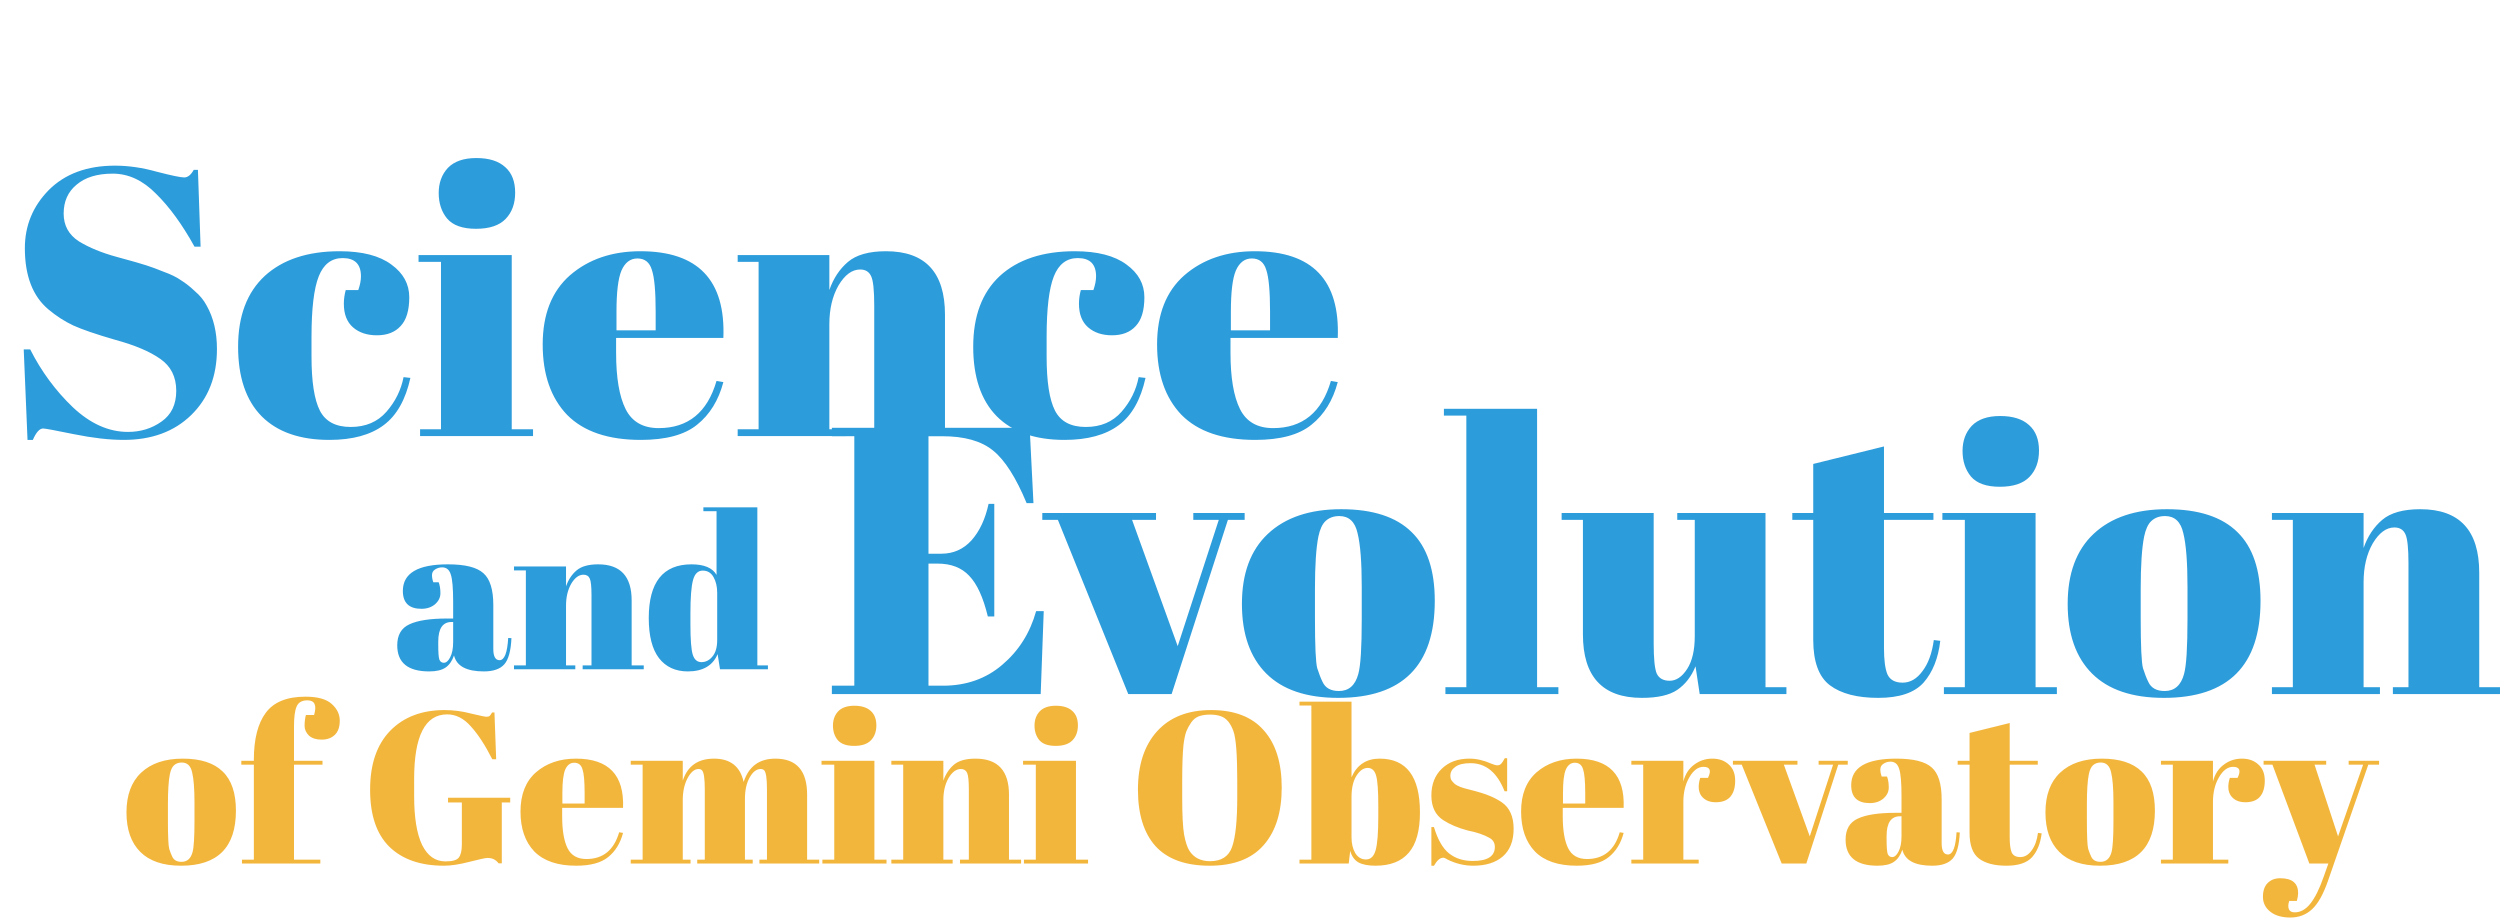 <svg width="579" height="213" viewBox="0 0 579 213" version="1.1" xmlns="http://www.w3.org/2000/svg" xmlns:xlink="http://www.w3.org/1999/xlink">
<title>logo no ampersand</title>
<desc>Created using Figma</desc>
<g id="Canvas" transform="translate(-2430 -49)">
<clipPath id="clip-0" clip-rule="evenodd">
<path d="M 2430 49L 3009 49L 3009 262L 2430 262L 2430 49Z" fill="#FFFFFF"/>
</clipPath>
<g id="logo no ampersand" clip-path="url(#clip-0)">
<g id="Logo" filter="url(#filter0_d)">
<g id="Science" filter="url(#filter1_d)">
<use xlink:href="#path0_fill" transform="translate(2431 49)" fill="#2D9CDB"/>
</g>
<g id="and" filter="url(#filter2_d)">
<use xlink:href="#path1_fill" transform="translate(2521 143)" fill="#2D9CDB"/>
</g>
<g id="Evolution" filter="url(#filter3_d)">
<use xlink:href="#path2_fill" transform="translate(2620.81 113.746)" fill="#2D9CDB"/>
</g>
</g>
<g id="of Gemini Observatory">
<use xlink:href="#path3_fill" transform="translate(2430 196)" fill="#F3B63D"/>
</g>
</g>
</g>
<defs>
<filter id="filter0_d" filterUnits="userSpaceOnUse" x="2431" y="77" width="583" height="139" color-interpolation-filters="sRGB">
<feFlood flood-opacity="0" result="BackgroundImageFix"/>
<feColorMatrix in="SourceAlpha" type="matrix" values="0 0 0 0 0 0 0 0 0 0 0 0 0 0 0 0 0 0 255 0"/>
<feOffset dx="0" dy="4"/>
<feGaussianBlur stdDeviation="2"/>
<feColorMatrix type="matrix" values="0 0 0 0 0 0 0 0 0 0 0 0 0 0 0 0 0 0 0.25 0"/>
<feBlend mode="normal" in2="BackgroundImageFix" result="effect1_dropShadow"/>
<feBlend mode="normal" in="SourceGraphic" in2="effect1_dropShadow" result="shape"/>
</filter>
<filter id="filter1_d" filterUnits="userSpaceOnUse" x="2431" y="77" width="313" height="74" color-interpolation-filters="sRGB">
<feFlood flood-opacity="0" result="BackgroundImageFix"/>
<feColorMatrix in="SourceAlpha" type="matrix" values="0 0 0 0 0 0 0 0 0 0 0 0 0 0 0 0 0 0 255 0"/>
<feOffset dx="0" dy="4"/>
<feGaussianBlur stdDeviation="2"/>
<feColorMatrix type="matrix" values="0 0 0 0 0 0 0 0 0 0 0 0 0 0 0 0 0 0 0.25 0"/>
<feBlend mode="normal" in2="BackgroundImageFix" result="effect1_dropShadow"/>
<feBlend mode="normal" in="SourceGraphic" in2="effect1_dropShadow" result="shape"/>
</filter>
<filter id="filter2_d" filterUnits="userSpaceOnUse" x="2518" y="158" width="94" height="47" color-interpolation-filters="sRGB">
<feFlood flood-opacity="0" result="BackgroundImageFix"/>
<feColorMatrix in="SourceAlpha" type="matrix" values="0 0 0 0 0 0 0 0 0 0 0 0 0 0 0 0 0 0 255 0"/>
<feOffset dx="0" dy="4"/>
<feGaussianBlur stdDeviation="2"/>
<feColorMatrix type="matrix" values="0 0 0 0 0 0 0 0 0 0 0 0 0 0 0 0 0 0 0.25 0"/>
<feBlend mode="normal" in2="BackgroundImageFix" result="effect1_dropShadow"/>
<feBlend mode="normal" in="SourceGraphic" in2="effect1_dropShadow" result="shape"/>
</filter>
<filter id="filter3_d" filterUnits="userSpaceOnUse" x="2617" y="134" width="398" height="78" color-interpolation-filters="sRGB">
<feFlood flood-opacity="0" result="BackgroundImageFix"/>
<feColorMatrix in="SourceAlpha" type="matrix" values="0 0 0 0 0 0 0 0 0 0 0 0 0 0 0 0 0 0 255 0"/>
<feOffset dx="0" dy="-1"/>
<feGaussianBlur stdDeviation="2.5"/>
<feColorMatrix type="matrix" values="0 0 0 0 0 0 0 0 0 0 0 0 0 0 0 0 0 0 0.25 0"/>
<feBlend mode="normal" in2="BackgroundImageFix" result="effect1_dropShadow"/>
<feBlend mode="normal" in="SourceGraphic" in2="effect1_dropShadow" result="shape"/>
</filter>
<path id="path0_fill" d="M 28.631 92.031C 31.567 92.031 34.151 91.238 36.383 89.652C 38.673 88.067 39.819 85.688 39.819 82.517C 39.819 79.287 38.585 76.82 36.119 75.117C 33.711 73.414 30.246 71.945 25.724 70.712C 21.26 69.42 18.001 68.304 15.945 67.365C 13.948 66.425 12.04 65.192 10.219 63.665C 6.578 60.611 4.757 55.883 4.757 49.481C 4.757 44.255 6.607 39.762 10.307 36.003C 14.066 32.244 19.175 30.365 25.635 30.365C 28.748 30.365 31.978 30.835 35.326 31.775C 38.732 32.656 40.846 33.096 41.669 33.096C 42.491 33.096 43.225 32.509 43.871 31.334L 44.84 31.334L 45.457 49.129L 44.047 49.129C 41.228 44.02 38.262 39.938 35.15 36.884C 32.096 33.771 28.748 32.215 25.107 32.215C 21.524 32.215 18.735 33.067 16.738 34.77C 14.741 36.414 13.743 38.646 13.743 41.465C 13.743 44.225 14.917 46.369 17.267 47.896C 19.674 49.364 22.611 50.568 26.076 51.508C 29.541 52.447 31.802 53.093 32.859 53.446C 33.975 53.798 35.326 54.297 36.911 54.943C 38.556 55.531 39.877 56.177 40.876 56.881C 41.933 57.527 43.019 58.379 44.135 59.436C 45.31 60.434 46.22 61.55 46.866 62.784C 48.452 65.603 49.245 68.95 49.245 72.826C 49.245 79.169 47.248 84.279 43.254 88.155C 39.319 91.972 34.122 93.881 27.662 93.881C 24.314 93.881 20.467 93.441 16.121 92.559C 11.834 91.679 9.455 91.238 8.986 91.238C 8.163 91.238 7.371 92.119 6.607 93.881L 5.374 93.881L 4.493 72.915L 5.99 72.915C 8.575 78.024 11.863 82.487 15.857 86.305C 19.909 90.122 24.167 92.031 28.631 92.031ZM 78.369 51.772C 75.785 51.772 73.935 53.181 72.82 56.001C 71.704 58.819 71.146 63.489 71.146 70.007L 71.146 74.588C 71.146 80.403 71.792 84.572 73.084 87.098C 74.376 89.623 76.754 90.886 80.219 90.886C 83.684 90.886 86.445 89.711 88.5 87.362C 90.556 85.013 91.877 82.341 92.465 79.345L 94.05 79.522C 92.934 84.572 90.879 88.214 87.884 90.445C 84.83 92.736 80.63 93.881 75.286 93.881C 68.474 93.881 63.247 92.06 59.605 88.419C 55.964 84.719 54.144 79.345 54.144 72.298C 54.144 65.192 56.199 59.73 60.31 55.912C 64.48 52.095 70.265 50.186 77.665 50.186C 82.892 50.186 86.885 51.214 89.645 53.27C 92.406 55.266 93.786 57.792 93.786 60.846C 93.786 63.9 93.111 66.131 91.76 67.541C 90.468 68.95 88.647 69.655 86.298 69.655C 84.007 69.655 82.157 69.038 80.748 67.805C 79.338 66.572 78.634 64.751 78.634 62.343C 78.634 61.286 78.781 60.229 79.074 59.172L 81.981 59.172C 82.392 57.997 82.598 56.94 82.598 56.001C 82.598 53.181 81.188 51.772 78.369 51.772ZM 109.237 44.989C 106.125 44.989 103.893 44.196 102.542 42.61C 101.25 41.025 100.604 39.057 100.604 36.708C 100.604 34.359 101.309 32.421 102.718 30.894C 104.187 29.367 106.389 28.603 109.326 28.603C 112.262 28.603 114.494 29.308 116.021 30.717C 117.548 32.068 118.311 34.036 118.311 36.62C 118.311 39.145 117.577 41.171 116.109 42.698C 114.641 44.225 112.35 44.989 109.237 44.989ZM 95.935 51.067L 117.518 51.067L 117.518 91.414L 122.452 91.414L 122.452 93L 96.288 93L 96.288 91.414L 101.133 91.414L 101.133 52.653L 95.935 52.653L 95.935 51.067ZM 147.416 93.881C 139.84 93.881 134.143 91.943 130.326 88.067C 126.567 84.132 124.688 78.699 124.688 71.769C 124.688 64.781 126.802 59.436 131.03 55.736C 135.318 52.036 140.75 50.186 147.328 50.186C 160.659 50.186 167.061 56.881 166.532 70.272L 141.69 70.272L 141.69 73.707C 141.69 79.463 142.424 83.809 143.892 86.745C 145.36 89.682 147.915 91.15 151.556 91.15C 158.369 91.15 162.832 87.509 164.947 80.226L 166.532 80.491C 165.417 84.719 163.39 88.008 160.454 90.357C 157.576 92.706 153.23 93.881 147.416 93.881ZM 141.778 68.51L 150.852 68.51L 150.852 64.193C 150.852 59.436 150.558 56.206 149.971 54.503C 149.442 52.741 148.326 51.86 146.623 51.86C 144.979 51.86 143.745 52.8 142.923 54.679C 142.16 56.5 141.778 59.671 141.778 64.193L 141.778 68.51ZM 169.847 51.067L 191.078 51.067L 191.078 59.172C 192.017 56.47 193.456 54.297 195.394 52.653C 197.332 51.008 200.269 50.186 204.204 50.186C 213.307 50.186 217.858 55.09 217.858 64.898L 217.858 91.414L 222.791 91.414L 222.791 93L 197.861 93L 197.861 91.414L 201.473 91.414L 201.473 62.784C 201.473 59.26 201.238 56.999 200.768 56.001C 200.298 54.943 199.447 54.415 198.213 54.415C 196.334 54.415 194.66 55.648 193.192 58.115C 191.782 60.581 191.078 63.577 191.078 67.1L 191.078 91.414L 194.866 91.414L 194.866 93L 169.847 93L 169.847 91.414L 174.692 91.414L 174.692 52.653L 169.847 52.653L 169.847 51.067ZM 248.622 51.772C 246.038 51.772 244.188 53.181 243.072 56.001C 241.956 58.819 241.398 63.489 241.398 70.007L 241.398 74.588C 241.398 80.403 242.044 84.572 243.336 87.098C 244.628 89.623 247.007 90.886 250.472 90.886C 253.937 90.886 256.697 89.711 258.752 87.362C 260.808 85.013 262.129 82.341 262.717 79.345L 264.302 79.522C 263.187 84.572 261.131 88.214 258.136 90.445C 255.082 92.736 250.883 93.881 245.538 93.881C 238.726 93.881 233.499 92.06 229.858 88.419C 226.216 84.719 224.396 79.345 224.396 72.298C 224.396 65.192 226.451 59.73 230.562 55.912C 234.732 52.095 240.517 50.186 247.917 50.186C 253.144 50.186 257.137 51.214 259.898 53.27C 262.658 55.266 264.038 57.792 264.038 60.846C 264.038 63.9 263.363 66.131 262.012 67.541C 260.72 68.95 258.899 69.655 256.55 69.655C 254.26 69.655 252.41 69.038 251 67.805C 249.591 66.572 248.886 64.751 248.886 62.343C 248.886 61.286 249.033 60.229 249.326 59.172L 252.234 59.172C 252.645 57.997 252.85 56.94 252.85 56.001C 252.85 53.181 251.441 51.772 248.622 51.772ZM 289.709 93.881C 282.133 93.881 276.436 91.943 272.618 88.067C 268.86 84.132 266.98 78.699 266.98 71.769C 266.98 64.781 269.095 59.436 273.323 55.736C 277.61 52.036 283.043 50.186 289.621 50.186C 302.952 50.186 309.354 56.881 308.825 70.272L 283.983 70.272L 283.983 73.707C 283.983 79.463 284.717 83.809 286.185 86.745C 287.653 89.682 290.208 91.15 293.849 91.15C 300.662 91.15 305.125 87.509 307.239 80.226L 308.825 80.491C 307.709 84.719 305.683 88.008 302.747 90.357C 299.869 92.706 295.523 93.881 289.709 93.881ZM 284.071 68.51L 293.144 68.51L 293.144 64.193C 293.144 59.436 292.851 56.206 292.263 54.503C 291.735 52.741 290.619 51.86 288.916 51.86C 287.271 51.86 286.038 52.8 285.216 54.679C 284.452 56.5 284.071 59.671 284.071 64.193L 284.071 68.51Z"/>
<path id="path1_fill" d="M 12.5 41.25L 13.95 41.25L 13.95 37.4C 13.95 34.233 13.767 32.117 13.4 31.05C 13.067 29.95 12.4 29.4 11.4 29.4C 10.8 29.4 10.25 29.567 9.75 29.9C 9.283 30.2 9.05 30.633 9.05 31.2C 9.05 31.733 9.15 32.283 9.35 32.85L 10.6 32.85C 10.867 33.55 11 34.4 11 35.4C 11 36.367 10.583 37.217 9.75 37.95C 8.917 38.65 7.867 39 6.6 39C 3.733 39 2.3 37.617 2.3 34.85C 2.3 30.75 5.783 28.7 12.75 28.7C 16.717 28.7 19.45 29.383 20.95 30.75C 22.483 32.083 23.25 34.55 23.25 38.15L 23.25 48.3C 23.25 50.033 23.733 50.9 24.7 50.9C 25.833 50.9 26.5 49.183 26.7 45.75L 27.45 45.8C 27.317 48.733 26.767 50.75 25.8 51.85C 24.833 52.95 23.25 53.5 21.05 53.5C 17.05 53.5 14.75 52.267 14.15 49.8C 13.717 51.067 13.067 52 12.2 52.6C 11.333 53.2 10.067 53.5 8.4 53.5C 3.467 53.5 1 51.483 1 47.45C 1 45.083 1.933 43.467 3.8 42.6C 5.7 41.7 8.6 41.25 12.5 41.25ZM 10.5 47.4C 10.5 49.133 10.583 50.25 10.75 50.75C 10.95 51.25 11.3 51.5 11.8 51.5C 12.333 51.5 12.817 51.083 13.25 50.25C 13.717 49.383 13.95 48.2 13.95 46.7L 13.95 42.05L 13.6 42.05C 11.533 42.05 10.5 43.567 10.5 46.6L 10.5 47.4ZM 28.041 29.2L 40.091 29.2L 40.091 33.8C 40.625 32.267 41.441 31.033 42.541 30.1C 43.641 29.167 45.308 28.7 47.541 28.7C 52.708 28.7 55.291 31.483 55.291 37.05L 55.291 52.1L 58.091 52.1L 58.091 53L 43.941 53L 43.941 52.1L 45.991 52.1L 45.991 35.85C 45.991 33.85 45.858 32.567 45.591 32C 45.325 31.4 44.841 31.1 44.141 31.1C 43.075 31.1 42.125 31.8 41.291 33.2C 40.491 34.6 40.091 36.3 40.091 38.3L 40.091 52.1L 42.241 52.1L 42.241 53L 28.041 53L 28.041 52.1L 30.791 52.1L 30.791 30.1L 28.041 30.1L 28.041 29.2ZM 68.902 42.65C 68.902 46.15 69.085 48.483 69.452 49.65C 69.819 50.783 70.485 51.35 71.452 51.35C 72.452 51.35 73.302 50.917 74.002 50.05C 74.735 49.183 75.102 47.9 75.102 46.2L 75.102 35.3C 75.102 33.867 74.819 32.65 74.252 31.65C 73.685 30.65 72.852 30.15 71.752 30.15C 70.652 30.15 69.902 30.883 69.502 32.35C 69.102 33.817 68.902 36.383 68.902 40.05L 68.902 42.65ZM 75.752 53L 75.202 49.5C 74.069 52.167 71.769 53.5 68.302 53.5C 65.435 53.5 63.202 52.467 61.602 50.4C 60.035 48.333 59.252 45.25 59.252 41.15C 59.252 32.85 62.552 28.7 69.152 28.7C 72.085 28.7 74.019 29.517 74.952 31.15L 74.952 16.4L 71.902 16.4L 71.902 15.5L 84.402 15.5L 84.402 52.1L 86.852 52.1L 86.852 53L 75.752 53Z"/>
<path id="path2_fill" d="M 1.85 31.334L 47.659 31.334L 48.54 48.777L 46.954 48.777C 44.487 42.845 41.904 38.793 39.202 36.62C 36.5 34.388 32.536 33.272 27.309 33.272L 24.226 33.272L 24.226 60.493L 27.221 60.493C 29.981 60.493 32.301 59.465 34.181 57.41C 36.06 55.296 37.381 52.477 38.145 48.953L 39.466 48.953L 39.466 75.029L 37.969 75.029C 36.911 70.624 35.473 67.482 33.652 65.603C 31.89 63.723 29.453 62.784 26.34 62.784L 24.226 62.784L 24.226 91.062L 27.573 91.062C 32.977 91.062 37.557 89.447 41.316 86.217C 45.134 82.987 47.747 78.846 49.157 73.796L 50.918 73.796L 50.214 93L 1.85 93L 1.85 91.062L 7.048 91.062L 7.048 33.272L 1.85 33.272L 1.85 31.334ZM 50.585 52.653L 50.585 51.067L 76.925 51.067L 76.925 52.653L 71.376 52.653L 81.947 81.9L 91.461 52.653L 85.559 52.653L 85.559 51.067L 97.451 51.067L 97.451 52.653L 93.575 52.653L 80.537 93L 70.495 93L 54.197 52.653L 50.585 52.653ZM 124.57 75.645L 124.57 68.157C 124.57 62.461 124.247 58.32 123.601 55.736C 123.014 53.093 121.604 51.772 119.372 51.772C 118.08 51.772 117.023 52.154 116.201 52.917C 115.438 53.622 114.88 54.826 114.527 56.529C 113.999 59.172 113.734 63.195 113.734 68.598L 113.734 75.469C 113.734 81.871 113.911 85.718 114.263 87.01C 114.674 88.302 115.085 89.359 115.496 90.181C 116.142 91.591 117.405 92.295 119.284 92.295C 121.575 92.295 123.072 90.974 123.777 88.331C 124.306 86.452 124.57 82.223 124.57 75.645ZM 119.108 93.881C 111.767 93.881 106.217 92.002 102.458 88.243C 98.7 84.484 96.82 79.111 96.82 72.122C 96.82 65.074 98.817 59.671 102.811 55.912C 106.863 52.095 112.53 50.186 119.813 50.186C 127.095 50.186 132.528 51.948 136.11 55.472C 139.693 58.937 141.484 64.252 141.484 71.417C 141.484 86.393 134.025 93.881 119.108 93.881ZM 143.596 26.929L 165.179 26.929L 165.179 91.414L 170.112 91.414L 170.112 93L 143.948 93L 143.948 91.414L 148.793 91.414L 148.793 28.515L 143.596 28.515L 143.596 26.929ZM 222.926 93L 202.841 93L 201.872 86.569C 200.932 88.918 199.523 90.739 197.643 92.031C 195.823 93.264 193.092 93.881 189.451 93.881C 180.348 93.881 175.796 88.977 175.796 79.169L 175.796 52.653L 170.863 52.653L 170.863 51.067L 192.182 51.067L 192.182 81.284C 192.182 84.807 192.416 87.127 192.886 88.243C 193.415 89.359 194.413 89.917 195.881 89.917C 197.408 89.917 198.759 89.006 199.934 87.186C 201.108 85.365 201.696 82.84 201.696 79.61L 201.696 52.653L 197.643 52.653L 197.643 51.067L 218.081 51.067L 218.081 91.414L 222.926 91.414L 222.926 93ZM 229.134 80.403L 229.134 52.653L 224.289 52.653L 224.289 51.067L 229.134 51.067L 229.134 39.703L 245.52 35.651L 245.52 51.067L 256.972 51.067L 256.972 52.653L 245.52 52.653L 245.52 82.341C 245.52 85.101 245.784 87.127 246.313 88.419C 246.9 89.711 248.075 90.357 249.836 90.357C 251.598 90.357 253.125 89.476 254.417 87.714C 255.768 85.953 256.649 83.545 257.06 80.491L 258.558 80.667C 258.088 84.719 256.796 87.949 254.682 90.357C 252.567 92.706 249.073 93.881 244.198 93.881C 239.324 93.881 235.595 92.912 233.01 90.974C 230.426 89.036 229.134 85.512 229.134 80.403ZM 272.349 44.989C 269.237 44.989 267.005 44.196 265.654 42.61C 264.362 41.025 263.716 39.057 263.716 36.708C 263.716 34.359 264.421 32.421 265.83 30.894C 267.299 29.367 269.501 28.603 272.437 28.603C 275.374 28.603 277.606 29.308 279.133 30.717C 280.659 32.068 281.423 34.036 281.423 36.62C 281.423 39.145 280.689 41.171 279.221 42.698C 277.752 44.225 275.462 44.989 272.349 44.989ZM 259.047 51.067L 280.63 51.067L 280.63 91.414L 285.563 91.414L 285.563 93L 259.399 93L 259.399 91.414L 264.245 91.414L 264.245 52.653L 259.047 52.653L 259.047 51.067ZM 315.813 75.645L 315.813 68.157C 315.813 62.461 315.49 58.32 314.844 55.736C 314.257 53.093 312.848 51.772 310.616 51.772C 309.324 51.772 308.267 52.154 307.444 52.917C 306.681 53.622 306.123 54.826 305.771 56.529C 305.242 59.172 304.978 63.195 304.978 68.598L 304.978 75.469C 304.978 81.871 305.154 85.718 305.506 87.01C 305.918 88.302 306.329 89.359 306.74 90.181C 307.386 91.591 308.648 92.295 310.528 92.295C 312.818 92.295 314.316 90.974 315.021 88.331C 315.549 86.452 315.813 82.223 315.813 75.645ZM 310.352 93.881C 303.01 93.881 297.46 92.002 293.702 88.243C 289.943 84.484 288.064 79.111 288.064 72.122C 288.064 65.074 290.061 59.671 294.054 55.912C 298.106 52.095 303.774 50.186 311.056 50.186C 318.339 50.186 323.771 51.948 327.354 55.472C 330.936 58.937 332.727 64.252 332.727 71.417C 332.727 86.393 325.269 93.881 310.352 93.881ZM 335.368 51.067L 356.598 51.067L 356.598 59.172C 357.538 56.47 358.977 54.297 360.915 52.653C 362.853 51.008 365.789 50.186 369.724 50.186C 378.827 50.186 383.379 55.09 383.379 64.898L 383.379 91.414L 388.312 91.414L 388.312 93L 363.381 93L 363.381 91.414L 366.993 91.414L 366.993 62.784C 366.993 59.26 366.758 56.999 366.289 56.001C 365.819 54.943 364.967 54.415 363.734 54.415C 361.855 54.415 360.181 55.648 358.713 58.115C 357.303 60.581 356.598 63.577 356.598 67.1L 356.598 91.414L 360.386 91.414L 360.386 93L 335.368 93L 335.368 91.414L 340.213 91.414L 340.213 52.653L 335.368 52.653L 335.368 51.067Z"/>
<path id="path3_fill" d="M 45.042 43.15L 45.042 38.9C 45.042 35.667 44.858 33.317 44.492 31.85C 44.158 30.35 43.358 29.6 42.092 29.6C 41.358 29.6 40.758 29.817 40.292 30.25C 39.858 30.65 39.542 31.333 39.342 32.3C 39.042 33.8 38.892 36.083 38.892 39.15L 38.892 43.05C 38.892 46.683 38.992 48.867 39.192 49.6C 39.425 50.333 39.658 50.933 39.892 51.4C 40.258 52.2 40.975 52.6 42.042 52.6C 43.342 52.6 44.192 51.85 44.592 50.35C 44.892 49.283 45.042 46.883 45.042 43.15ZM 41.942 53.5C 37.775 53.5 34.625 52.433 32.492 50.3C 30.358 48.167 29.292 45.117 29.292 41.15C 29.292 37.15 30.425 34.083 32.692 31.95C 34.992 29.783 38.208 28.7 42.342 28.7C 46.475 28.7 49.558 29.7 51.592 31.7C 53.625 33.667 54.642 36.683 54.642 40.75C 54.642 49.25 50.408 53.5 41.942 53.5ZM 71.19 15.2C 69.923 15.2 69.09 15.683 68.69 16.65C 68.29 17.583 68.09 19.1 68.09 21.2L 68.09 29.2L 74.69 29.2L 74.69 30.1L 68.09 30.1L 68.09 52.1L 74.19 52.1L 74.19 53L 56.04 53L 56.04 52.1L 58.79 52.1L 58.79 30.1L 55.89 30.1L 55.89 29.2L 58.79 29.2L 58.79 29C 58.79 24.2 59.707 20.567 61.54 18.1C 63.373 15.6 66.44 14.35 70.74 14.35C 73.573 14.35 75.607 14.917 76.84 16.05C 78.073 17.15 78.69 18.433 78.69 19.9C 78.69 21.367 78.307 22.467 77.54 23.2C 76.773 23.933 75.757 24.3 74.49 24.3C 73.223 24.3 72.24 23.983 71.54 23.35C 70.873 22.683 70.54 21.933 70.54 21.1C 70.54 20.233 70.64 19.4 70.84 18.6L 72.74 18.6C 73.407 16.333 72.89 15.2 71.19 15.2ZM 103.165 52.5C 104.798 52.5 105.832 52.2 106.265 51.6C 106.732 51 106.965 49.983 106.965 48.55L 106.965 38.85L 103.765 38.85L 103.765 37.75L 118.165 37.75L 118.165 38.85L 116.215 38.85L 116.215 52.95L 115.465 52.95C 114.865 52.117 114.015 51.7 112.915 51.7C 112.448 51.7 111.048 52 108.715 52.6C 106.415 53.2 104.448 53.5 102.815 53.5C 97.382 53.5 93.165 52.033 90.165 49.1C 87.198 46.167 85.715 41.767 85.715 35.9C 85.715 30 87.265 25.45 90.365 22.25C 93.498 19.05 97.698 17.45 102.965 17.45C 104.998 17.45 107.032 17.717 109.065 18.25C 111.132 18.75 112.332 19 112.665 19C 112.998 19 113.248 18.933 113.415 18.8C 113.582 18.633 113.765 18.367 113.965 18L 114.515 18L 114.915 28.85L 114.015 28.85C 112.382 25.617 110.732 23.083 109.065 21.25C 107.432 19.383 105.598 18.45 103.565 18.45C 98.465 18.45 95.915 23.433 95.915 33.4L 95.915 37.35C 95.915 42.35 96.532 46.133 97.765 48.7C 99.032 51.233 100.832 52.5 103.165 52.5ZM 133.448 53.5C 129.148 53.5 125.915 52.4 123.748 50.2C 121.615 47.967 120.548 44.883 120.548 40.95C 120.548 36.983 121.748 33.95 124.148 31.85C 126.581 29.75 129.665 28.7 133.398 28.7C 140.965 28.7 144.598 32.5 144.298 40.1L 130.198 40.1L 130.198 42.05C 130.198 45.317 130.615 47.783 131.448 49.45C 132.281 51.117 133.731 51.95 135.798 51.95C 139.665 51.95 142.198 49.883 143.398 45.75L 144.298 45.9C 143.665 48.3 142.515 50.167 140.848 51.5C 139.215 52.833 136.748 53.5 133.448 53.5ZM 130.248 39.1L 135.398 39.1L 135.398 36.65C 135.398 33.95 135.231 32.117 134.898 31.15C 134.598 30.15 133.965 29.65 132.998 29.65C 132.065 29.65 131.365 30.183 130.898 31.25C 130.465 32.283 130.248 34.083 130.248 36.65L 130.248 39.1ZM 146.079 29.2L 158.129 29.2L 158.129 33.8C 159.229 30.4 161.646 28.7 165.379 28.7C 169.146 28.7 171.429 30.5 172.229 34.1C 173.396 30.5 175.846 28.7 179.579 28.7C 184.479 28.7 186.929 31.483 186.929 37.05L 186.929 52.1L 189.729 52.1L 189.729 53L 175.879 53L 175.879 52.1L 177.629 52.1L 177.629 35.85C 177.629 33.317 177.412 31.833 176.979 31.4C 176.779 31.2 176.512 31.1 176.179 31.1C 175.212 31.1 174.362 31.75 173.629 33.05C 172.896 34.35 172.529 36 172.529 38L 172.529 52.1L 174.329 52.1L 174.329 53L 161.479 53L 161.479 52.1L 163.229 52.1L 163.229 35.85C 163.229 33.317 163.012 31.833 162.579 31.4C 162.379 31.2 162.112 31.1 161.779 31.1C 160.846 31.1 159.996 31.817 159.229 33.25C 158.496 34.65 158.129 36.333 158.129 38.3L 158.129 52.1L 159.929 52.1L 159.929 53L 146.079 53L 146.079 52.1L 148.829 52.1L 148.829 30.1L 146.079 30.1L 146.079 29.2ZM 197.814 25.75C 196.047 25.75 194.781 25.3 194.014 24.4C 193.281 23.5 192.914 22.383 192.914 21.05C 192.914 19.717 193.314 18.617 194.114 17.75C 194.947 16.883 196.197 16.45 197.864 16.45C 199.531 16.45 200.797 16.85 201.664 17.65C 202.531 18.417 202.964 19.533 202.964 21C 202.964 22.433 202.547 23.583 201.714 24.45C 200.881 25.317 199.581 25.75 197.814 25.75ZM 190.264 29.2L 202.514 29.2L 202.514 52.1L 205.314 52.1L 205.314 53L 190.464 53L 190.464 52.1L 193.214 52.1L 193.214 30.1L 190.264 30.1L 190.264 29.2ZM 206.433 29.2L 218.483 29.2L 218.483 33.8C 219.016 32.267 219.833 31.033 220.933 30.1C 222.033 29.167 223.7 28.7 225.933 28.7C 231.1 28.7 233.683 31.483 233.683 37.05L 233.683 52.1L 236.483 52.1L 236.483 53L 222.333 53L 222.333 52.1L 224.383 52.1L 224.383 35.85C 224.383 33.85 224.25 32.567 223.983 32C 223.716 31.4 223.233 31.1 222.533 31.1C 221.466 31.1 220.516 31.8 219.683 33.2C 218.883 34.6 218.483 36.3 218.483 38.3L 218.483 52.1L 220.633 52.1L 220.633 53L 206.433 53L 206.433 52.1L 209.183 52.1L 209.183 30.1L 206.433 30.1L 206.433 29.2ZM 244.494 25.75C 242.727 25.75 241.46 25.3 240.694 24.4C 239.96 23.5 239.594 22.383 239.594 21.05C 239.594 19.717 239.994 18.617 240.794 17.75C 241.627 16.883 242.877 16.45 244.544 16.45C 246.21 16.45 247.477 16.85 248.344 17.65C 249.21 18.417 249.644 19.533 249.644 21C 249.644 22.433 249.227 23.583 248.394 24.45C 247.56 25.317 246.26 25.75 244.494 25.75ZM 236.944 29.2L 249.194 29.2L 249.194 52.1L 251.994 52.1L 251.994 53L 237.144 53L 237.144 52.1L 239.894 52.1L 239.894 30.1L 236.944 30.1L 236.944 29.2ZM 286.547 37.55L 286.547 33.85C 286.547 27.75 286.247 23.9 285.647 22.3C 284.98 20.467 284.03 19.333 282.797 18.9C 282.097 18.633 281.247 18.5 280.247 18.5C 279.247 18.5 278.38 18.633 277.647 18.9C 276.947 19.167 276.364 19.633 275.897 20.3C 275.43 20.967 275.047 21.667 274.747 22.4C 274.48 23.133 274.264 24.167 274.097 25.5C 273.897 27.433 273.797 30.283 273.797 34.05L 273.797 37.65C 273.797 41.717 273.947 44.617 274.247 46.35C 274.58 48.05 274.98 49.267 275.447 50C 276.48 51.633 278.08 52.45 280.247 52.45C 282.88 52.45 284.58 51.35 285.347 49.15C 286.147 46.917 286.547 43.05 286.547 37.55ZM 280.147 53.5C 274.58 53.5 270.414 52 267.647 49C 264.914 45.967 263.547 41.6 263.547 35.9C 263.547 30.167 265.014 25.667 267.947 22.4C 270.914 19.1 275.097 17.45 280.497 17.45C 285.897 17.45 289.964 19.017 292.697 22.15C 295.464 25.25 296.847 29.667 296.847 35.4C 296.847 41.133 295.447 45.583 292.647 48.75C 289.88 51.917 285.714 53.5 280.147 53.5ZM 319.212 39.55C 319.212 36.117 319.045 33.817 318.712 32.65C 318.379 31.45 317.729 30.85 316.762 30.85C 315.795 30.85 314.929 31.45 314.162 32.65C 313.395 33.85 313.012 35.5 313.012 37.6L 313.012 46.9C 313.012 48.333 313.295 49.55 313.862 50.55C 314.462 51.55 315.295 52.05 316.362 52.05C 317.462 52.05 318.212 51.317 318.612 49.85C 319.012 48.383 319.212 45.817 319.212 42.15L 319.212 39.55ZM 313.012 15.5L 313.012 33C 314.279 30.133 316.445 28.7 319.512 28.7C 325.745 28.7 328.862 32.85 328.862 41.15C 328.862 45.383 327.995 48.5 326.262 50.5C 324.562 52.5 321.995 53.5 318.562 53.5C 316.829 53.5 315.495 53.233 314.562 52.7C 313.662 52.167 313.045 51.283 312.712 50.05L 312.362 53L 300.962 53L 300.962 52.1L 303.712 52.1L 303.712 16.4L 300.962 16.4L 300.962 15.5L 313.012 15.5ZM 331.506 53.5L 331.506 44.55L 332.106 44.55C 332.973 47.45 334.14 49.483 335.606 50.65C 337.073 51.817 338.906 52.4 341.106 52.4C 344.506 52.4 346.206 51.317 346.206 49.15C 346.206 48.217 345.79 47.517 344.956 47.05C 343.656 46.317 341.99 45.75 339.956 45.35C 337.69 44.75 335.79 43.95 334.256 42.95C 332.423 41.75 331.506 39.85 331.506 37.25C 331.506 34.65 332.306 32.583 333.906 31.05C 335.506 29.483 337.64 28.7 340.306 28.7C 341.94 28.7 343.623 29.083 345.356 29.85C 345.99 30.117 346.473 30.25 346.806 30.25C 347.14 30.25 347.423 30.133 347.656 29.9C 347.89 29.667 348.173 29.233 348.506 28.6L 349.056 28.6L 349.056 36.25L 348.456 36.25C 346.756 31.917 344.123 29.75 340.556 29.75C 338.99 29.75 337.823 30.033 337.056 30.6C 336.29 31.133 335.906 31.817 335.906 32.65C 335.906 33.15 336.023 33.55 336.256 33.85C 336.49 34.117 336.673 34.317 336.806 34.45C 336.94 34.583 337.156 34.733 337.456 34.9C 337.756 35.033 338.006 35.15 338.206 35.25C 338.406 35.317 338.706 35.417 339.106 35.55C 339.54 35.683 339.856 35.767 340.056 35.8C 342.323 36.367 343.956 36.867 344.956 37.3C 345.956 37.7 346.906 38.2 347.806 38.8C 349.64 40.067 350.556 42.117 350.556 44.95C 350.556 47.75 349.723 49.883 348.056 51.35C 346.39 52.783 344.106 53.5 341.206 53.5C 339.14 53.5 337.14 53.017 335.206 52.05C 334.806 51.783 334.49 51.65 334.256 51.65C 333.523 51.65 332.806 52.267 332.106 53.5L 331.506 53.5ZM 365.186 53.5C 360.886 53.5 357.653 52.4 355.486 50.2C 353.353 47.967 352.286 44.883 352.286 40.95C 352.286 36.983 353.486 33.95 355.886 31.85C 358.319 29.75 361.403 28.7 365.136 28.7C 372.703 28.7 376.336 32.5 376.036 40.1L 361.936 40.1L 361.936 42.05C 361.936 45.317 362.353 47.783 363.186 49.45C 364.019 51.117 365.469 51.95 367.536 51.95C 371.403 51.95 373.936 49.883 375.136 45.75L 376.036 45.9C 375.403 48.3 374.253 50.167 372.586 51.5C 370.953 52.833 368.486 53.5 365.186 53.5ZM 361.986 39.1L 367.136 39.1L 367.136 36.65C 367.136 33.95 366.969 32.117 366.636 31.15C 366.336 30.15 365.703 29.65 364.736 29.65C 363.803 29.65 363.103 30.183 362.636 31.25C 362.203 32.283 361.986 34.083 361.986 36.65L 361.986 39.1ZM 394.517 30.6C 393.284 30.6 392.201 31.4 391.267 33C 390.334 34.6 389.867 36.5 389.867 38.7L 389.867 52.1L 393.417 52.1L 393.417 53L 377.817 53L 377.817 52.1L 380.567 52.1L 380.567 30.1L 377.817 30.1L 377.817 29.2L 389.867 29.2L 389.867 34C 390.301 32.3 391.134 31 392.367 30.1C 393.601 29.167 395.001 28.7 396.567 28.7C 398.134 28.7 399.401 29.15 400.367 30.05C 401.367 30.917 401.867 32.167 401.867 33.8C 401.867 35.4 401.501 36.633 400.767 37.5C 400.034 38.367 398.901 38.8 397.367 38.8C 395.867 38.8 394.751 38.3 394.017 37.3C 393.317 36.3 393.234 34.917 393.767 33.15L 395.567 33.15C 396.401 31.45 396.051 30.6 394.517 30.6ZM 401.341 30.1L 401.341 29.2L 416.291 29.2L 416.291 30.1L 413.141 30.1L 419.141 46.7L 424.541 30.1L 421.191 30.1L 421.191 29.2L 427.941 29.2L 427.941 30.1L 425.741 30.1L 418.341 53L 412.641 53L 403.391 30.1L 401.341 30.1ZM 438.938 41.25L 440.388 41.25L 440.388 37.4C 440.388 34.233 440.205 32.117 439.838 31.05C 439.505 29.95 438.838 29.4 437.838 29.4C 437.238 29.4 436.688 29.567 436.188 29.9C 435.722 30.2 435.488 30.633 435.488 31.2C 435.488 31.733 435.588 32.283 435.788 32.85L 437.038 32.85C 437.305 33.55 437.438 34.4 437.438 35.4C 437.438 36.367 437.022 37.217 436.188 37.95C 435.355 38.65 434.305 39 433.038 39C 430.172 39 428.738 37.617 428.738 34.85C 428.738 30.75 432.222 28.7 439.188 28.7C 443.155 28.7 445.888 29.383 447.388 30.75C 448.922 32.083 449.688 34.55 449.688 38.15L 449.688 48.3C 449.688 50.033 450.172 50.9 451.138 50.9C 452.272 50.9 452.938 49.183 453.138 45.75L 453.888 45.8C 453.755 48.733 453.205 50.75 452.238 51.85C 451.272 52.95 449.688 53.5 447.488 53.5C 443.488 53.5 441.188 52.267 440.588 49.8C 440.155 51.067 439.505 52 438.638 52.6C 437.772 53.2 436.505 53.5 434.838 53.5C 429.905 53.5 427.438 51.483 427.438 47.45C 427.438 45.083 428.372 43.467 430.238 42.6C 432.138 41.7 435.038 41.25 438.938 41.25ZM 436.938 47.4C 436.938 49.133 437.022 50.25 437.188 50.75C 437.388 51.25 437.738 51.5 438.238 51.5C 438.772 51.5 439.255 51.083 439.688 50.25C 440.155 49.383 440.388 48.2 440.388 46.7L 440.388 42.05L 440.038 42.05C 437.972 42.05 436.938 43.567 436.938 46.6L 436.938 47.4ZM 456.147 45.85L 456.147 30.1L 453.397 30.1L 453.397 29.2L 456.147 29.2L 456.147 22.75L 465.447 20.45L 465.447 29.2L 471.947 29.2L 471.947 30.1L 465.447 30.1L 465.447 46.95C 465.447 48.517 465.597 49.667 465.897 50.4C 466.231 51.133 466.897 51.5 467.897 51.5C 468.897 51.5 469.764 51 470.497 50C 471.264 49 471.764 47.633 471.997 45.9L 472.847 46C 472.581 48.3 471.847 50.133 470.647 51.5C 469.447 52.833 467.464 53.5 464.697 53.5C 461.931 53.5 459.814 52.95 458.347 51.85C 456.881 50.75 456.147 48.75 456.147 45.85ZM 489.475 43.15L 489.475 38.9C 489.475 35.667 489.292 33.317 488.925 31.85C 488.592 30.35 487.792 29.6 486.525 29.6C 485.792 29.6 485.192 29.817 484.725 30.25C 484.292 30.65 483.975 31.333 483.775 32.3C 483.475 33.8 483.325 36.083 483.325 39.15L 483.325 43.05C 483.325 46.683 483.425 48.867 483.625 49.6C 483.859 50.333 484.092 50.933 484.325 51.4C 484.692 52.2 485.409 52.6 486.475 52.6C 487.775 52.6 488.625 51.85 489.025 50.35C 489.325 49.283 489.475 46.883 489.475 43.15ZM 486.375 53.5C 482.209 53.5 479.059 52.433 476.925 50.3C 474.792 48.167 473.725 45.117 473.725 41.15C 473.725 37.15 474.859 34.083 477.125 31.95C 479.425 29.783 482.642 28.7 486.775 28.7C 490.909 28.7 493.992 29.7 496.025 31.7C 498.059 33.667 499.075 36.683 499.075 40.75C 499.075 49.25 494.842 53.5 486.375 53.5ZM 517.174 30.6C 515.94 30.6 514.857 31.4 513.924 33C 512.99 34.6 512.524 36.5 512.524 38.7L 512.524 52.1L 516.074 52.1L 516.074 53L 500.474 53L 500.474 52.1L 503.224 52.1L 503.224 30.1L 500.474 30.1L 500.474 29.2L 512.524 29.2L 512.524 34C 512.957 32.3 513.79 31 515.024 30.1C 516.257 29.167 517.657 28.7 519.224 28.7C 520.79 28.7 522.057 29.15 523.024 30.05C 524.024 30.917 524.524 32.167 524.524 33.8C 524.524 35.4 524.157 36.633 523.424 37.5C 522.69 38.367 521.557 38.8 520.024 38.8C 518.524 38.8 517.407 38.3 516.674 37.3C 515.974 36.3 515.89 34.917 516.424 33.15L 518.224 33.15C 519.057 31.45 518.707 30.6 517.174 30.6ZM 524.247 30.1L 524.247 29.2L 538.747 29.2L 538.747 30.1L 536.047 30.1L 541.497 46.7L 547.297 30.1L 543.947 30.1L 543.947 29.2L 550.997 29.2L 550.997 30.1L 548.497 30.1L 539.147 57.05C 538.047 60.183 536.814 62.367 535.447 63.6C 534.08 64.867 532.414 65.5 530.447 65.5C 528.48 65.5 526.93 65.05 525.797 64.15C 524.664 63.25 524.097 62.1 524.097 60.7C 524.097 59.3 524.464 58.233 525.197 57.5C 525.93 56.767 526.897 56.4 528.097 56.4C 530.864 56.4 532.247 57.55 532.247 59.85C 532.247 60.35 532.147 60.95 531.947 61.65L 530.197 61.65C 529.93 62.417 529.897 63.05 530.097 63.55C 530.297 64.05 530.747 64.3 531.447 64.3C 532.814 64.3 534.03 63.617 535.097 62.25C 536.164 60.917 537.18 58.867 538.147 56.1L 539.247 53L 534.847 53L 526.297 30.1L 524.247 30.1Z"/>
</defs>
</svg>
